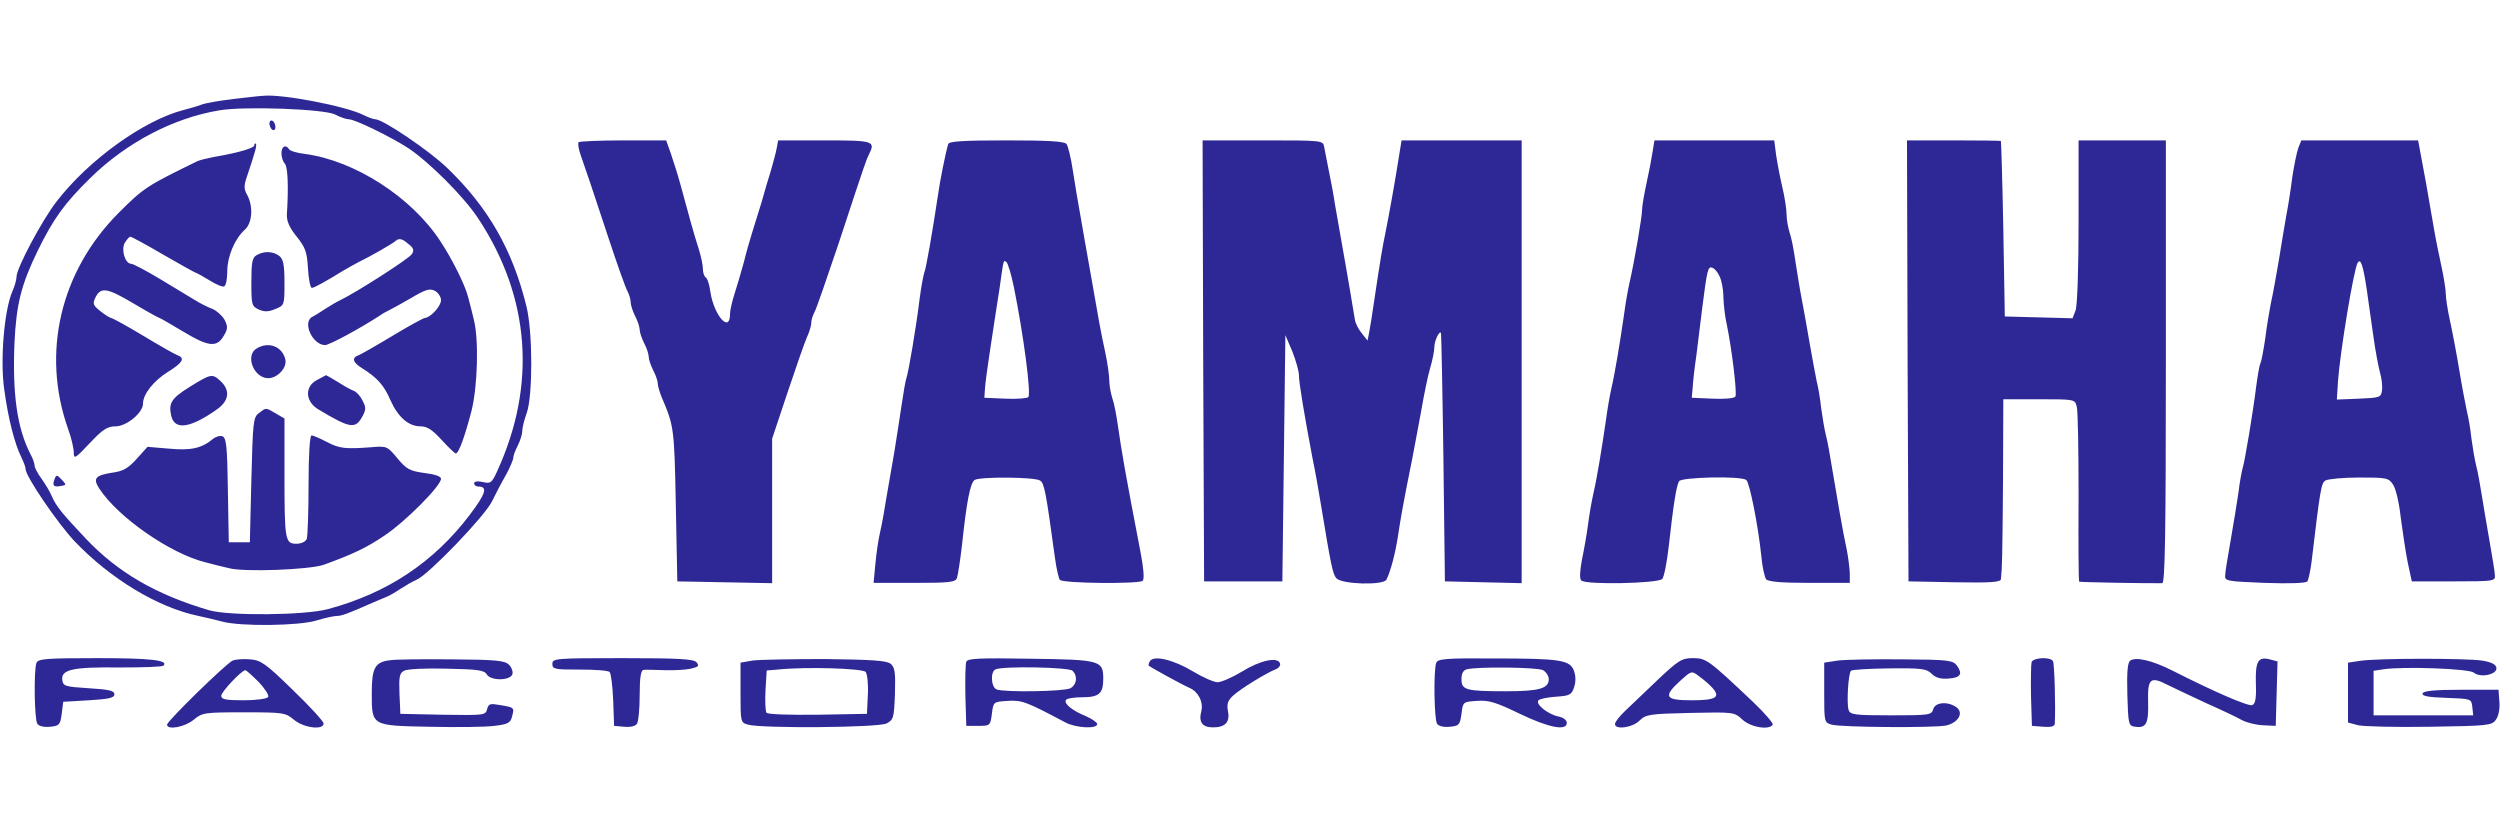 <?xml version="1.0" encoding="UTF-8"?> <svg xmlns="http://www.w3.org/2000/svg" height="825" viewBox="32.5 49.5 830.5 211.8" width="2500"><g fill="#2e2897"><path d="m110.5 51.2c-4.4.5-9.3 1.3-11 1.9-1.6.6-4.3 1.4-6 1.8-13.2 3.4-31.6 16.6-42.2 30.4-4.9 6.3-13.2 22-13.3 24.9 0 1-.6 3.2-1.4 5-2.7 6.2-4.1 22.8-2.7 32.5 1.3 9.7 3.5 18.2 5.7 22.6.8 1.6 1.4 3.3 1.4 3.9 0 2.4 10.5 17.8 16.2 23.9 11.9 12.5 27.7 22.1 41.3 24.9 2.2.5 5.8 1.3 8 1.9 6.1 1.6 25.3 1.4 31.1-.4 2.7-.8 5.7-1.5 6.7-1.5 1.7 0 3.8-.8 12.2-4.5 1.7-.7 3.7-1.6 4.5-1.9s2.9-1.5 4.5-2.6c1.7-1.1 4.1-2.5 5.5-3.1 3.9-1.7 22.4-20.9 24.9-25.9 1.2-2.5 3.3-6.5 4.7-8.9 1.3-2.4 2.4-5 2.4-5.6 0-.7.7-2.6 1.5-4.1.8-1.6 1.5-3.8 1.5-4.9s.7-3.8 1.5-6c2-5.7 2-26.7-.1-35.3-4.6-18.8-12.7-32.9-26.3-46-6-5.8-21.4-16.2-23.9-16.2-.6 0-2.3-.6-3.9-1.4-5.9-3-27.4-7.1-33.4-6.4-.8 0-5 .5-9.4 1zm33.3 5.2c1.7.9 3.8 1.6 4.6 1.6 2 0 13.9 5.8 19.6 9.5 7 4.6 18.7 16.3 23.4 23.5 17.2 26.1 19.4 55.2 6.3 83.8-1.8 4-2.2 4.3-4.8 3.7-1.8-.4-2.9-.2-2.9.4s.6 1.1 1.4 1.1c3.2 0 2.5 2.3-2.7 9.2-12 15.9-27.5 26.2-47.2 31.5-7.7 2.1-32.9 2.3-39.5.4-17.7-5.2-30.4-12.6-41-23.8-8-8.5-9.8-10.7-11.3-14.1-.6-1.5-2.2-4.1-3.4-5.8-1.3-1.7-2.3-3.7-2.3-4.3 0-.7-.6-2.5-1.4-3.9-4.4-8.6-6-19.8-5.3-36.8.6-12.9 2.2-19.4 7.8-30.9 5.1-10.4 8.9-15.7 17.4-24 12-11.8 27.7-20 43-22.5 8.5-1.4 34.8-.4 38.3 1.4z"></path><path d="m122 59.4c0 .8.5 1.8 1 2.1.6.3 1-.1 1-.9s-.4-1.8-1-2.1c-.5-.3-1 .1-1 .9zm-5 7.2c0 1-5.7 2.6-13.4 3.9-2.1.4-4.6 1-5.5 1.4-16.8 8.2-17.8 8.8-26.1 17.1-19.5 19.5-25.8 46.6-16.9 71.8 1.1 3 1.9 6.5 1.9 7.9 0 2.3.5 2 5.3-3.1 4.3-4.6 5.9-5.6 8.6-5.6 3.6 0 9.1-4.5 9.1-7.5 0-3.2 3.5-7.6 8.3-10.6 5-3.1 5.8-4.6 3-5.6-1-.4-6.1-3.3-11.4-6.5s-10.1-5.8-10.5-5.8c-.5-.1-2.1-1.1-3.6-2.3-2.5-2-2.6-2.5-1.5-4.7 1.8-3.4 3.9-3 13.1 2.5 4.2 2.5 7.9 4.5 8.1 4.5s3.8 2.1 8 4.6c8.3 5 11.1 5.3 13.4 1.2 1.3-2.2 1.3-3 .2-5.2-.8-1.4-2.6-3-4-3.6-1.4-.5-4.2-1.9-6.1-3.1s-7.2-4.3-11.6-7c-4.5-2.7-8.7-4.9-9.3-4.9-2 0-3.4-4.5-2.2-6.9.7-1.1 1.5-2.1 1.9-2.1s5.4 2.7 11 6c5.7 3.3 10.6 6 10.8 6s2.2 1.1 4.5 2.5c2.2 1.4 4.4 2.3 4.9 2 .6-.4 1-2.6 1-5.1 0-4.8 2.5-10.8 5.9-13.8 2.4-2.2 2.8-7.7.7-11.5-1.1-1.9-1.1-3.1-.1-6 2.8-8.3 3.4-10.5 3-11-.3-.2-.5 0-.5.5zm9 2.7c0 1.3.5 2.8 1.1 3.4 1 1 1.3 7.5.7 16.9-.1 2.2.8 4.3 3.2 7.3 2.9 3.6 3.5 5.1 3.8 10.6.2 3.6.8 6.5 1.3 6.5.8 0 4.7-2.2 10.4-5.7 1.1-.7 3.4-1.9 5-2.8 4.5-2.2 11.3-6.1 12.7-7.3.9-.7 2-.5 3.7 1 2 1.5 2.3 2.3 1.4 3.6-.9 1.5-18.4 12.7-23.8 15.3-1.1.5-3.3 1.8-5 2.9-1.6 1.1-3.6 2.3-4.2 2.6-3.5 1.7 0 9.4 4.2 9.4 1.4 0 11.6-5.5 18.5-10 .8-.6 2.2-1.3 3-1.7s4.1-2.2 7.2-4c4.7-2.8 6.1-3.2 7.8-2.3 1.1.6 2 2 2 3.1 0 2-3.5 5.8-5.4 5.9-.4 0-5.2 2.6-10.5 5.8s-10.4 6.1-11.3 6.5c-2.6.9-2.2 2.4 1 4.4 5 3.1 7.3 5.7 9.4 10.6 2.5 5.6 6 8.7 10 8.7 2.2 0 3.9 1.1 7 4.5 2.3 2.5 4.4 4.5 4.7 4.5 1 0 3-5.6 5.2-14 2.1-8.3 2.5-23.9.8-30.5-.5-2.2-1.4-5.6-1.9-7.5-1-4-5.3-12.6-9.2-18.5-9.6-14.7-28.5-26.8-45-29-2.6-.3-5-1-5.3-1.6-1.1-1.7-2.5-.9-2.5 1.4zm-8.2 33.8c-1.5.8-1.8 2.4-1.8 9 0 7.5.1 8 2.5 9.1 1.8.8 3.2.8 5.5-.2 3-1.2 3-1.3 3-8.8 0-5.9-.4-7.7-1.7-8.8-2.1-1.6-5.1-1.7-7.5-.3zm0 31c-4 2.3-1 9.9 3.8 9.9 3.1 0 6.3-3.5 5.7-6.2-1-4.3-5.5-6.1-9.5-3.7zm-22.3 12.8c-6.1 3.8-7.1 5.4-6.1 9.7 1.2 4.8 6.4 4 15.4-2.4 3.8-2.8 4.2-6.2 1-9.2-2.8-2.6-3.2-2.5-10.3 1.9zm42.3-2.3c-4.2 2.2-3.9 7.2.5 9.8 10.7 6.4 12.3 6.6 14.7 2.1 1.1-2.1 1.1-2.9-.1-5.1-.7-1.5-2-2.9-2.9-3.2-.8-.3-3.2-1.6-5.2-2.9-2.1-1.3-3.9-2.3-4-2.3-.2.1-1.5.8-3 1.6zm-19.3 11c-1.9 1.4-2 3-2.5 22.2l-.5 20.7h-7l-.3-17.3c-.2-14.3-.5-17.4-1.8-17.9-.8-.3-2.2.1-3.2.9-3.7 3.1-7.3 3.9-14.6 3.2l-7.1-.6-3.5 3.9c-2.9 3.2-4.5 4.2-8.3 4.7-5.6.9-6.4 1.9-4.2 5.3 6.2 9.5 23.5 21.5 35 24.4 2.2.6 5.8 1.5 8 2 5.1 1.4 26.9.5 31.5-1.1 9.9-3.6 14.1-5.6 20.2-9.7 6.8-4.5 18.8-16.5 18.8-18.9 0-.8-2.1-1.5-5.5-1.9-4.9-.7-5.9-1.2-9-4.9-3.2-3.9-3.6-4.1-8.2-3.7-9.1.7-11 .5-15.2-1.7-2.3-1.2-4.6-2.2-5.1-2.2-.6 0-1 6.5-1 16.4 0 9-.3 17.1-.6 18-.4.9-1.8 1.6-3.4 1.6-3.8 0-4-1.1-4-23v-18.6l-2.9-1.7c-3.5-2-3.1-2-5.6-.1zm-67.9 22c-.8 2.1-.3 2.7 2.2 2.2 1.8-.3 1.8-.4.2-2.1s-1.8-1.7-2.4-.1zm174.1-112c-.3.4 0 2.3.7 4.3 2 5.7 3.3 9.5 9.1 27.1 3 9.1 5.9 17.3 6.5 18.2.5 1 1 2.6 1 3.5 0 1 .7 3.1 1.5 4.7.8 1.5 1.5 3.6 1.5 4.5s.7 2.9 1.5 4.5c.8 1.5 1.5 3.6 1.5 4.5s.7 2.9 1.5 4.5c.8 1.5 1.5 3.5 1.5 4.3s.6 2.9 1.3 4.6c4.1 9.6 4.2 10.2 4.7 35.7l.5 25.5 15.8.3 15.7.3v-48l5.1-15.3c2.8-8.4 5.7-16.7 6.5-18.5.8-1.7 1.4-3.8 1.4-4.7s.5-2.4 1-3.4c.6-.9 4.1-11.2 8-22.7 9.4-28.6 9.2-27.8 10.1-29.7 2.3-4.6 1.8-4.8-14.6-4.8h-15.5l-.5 2.7c-.3 1.6-1.2 4.8-1.9 7.3-.8 2.5-2.2 7.2-3.1 10.5-1 3.3-2.4 7.8-3.1 10s-2 6.7-2.8 10c-.9 3.3-2.3 8-3.1 10.5s-1.5 5.5-1.5 6.7c0 6.5-5.3.5-6.5-7.3-.3-2.4-1-4.6-1.6-4.9-.5-.4-.9-1.6-.9-2.8s-.6-4.2-1.4-6.7c-1.5-4.6-3.3-11.1-6.1-21.5-.9-3.3-2.4-7.9-3.2-10.3l-1.5-4.2h-14.2c-7.9 0-14.5.3-14.9.6zm122.8.6c-.9 3-2.8 12.4-3.5 17.6-1.6 10.6-3.8 23.7-4.5 25.3-.3.9-1 4.7-1.5 8.5-1.1 9.2-3.7 24.5-4.4 26.4-.3.8-1 4.9-1.6 9s-1.7 11.1-2.4 15.5c-.8 4.4-1.9 11.1-2.6 15-.6 3.8-1.5 9-2.1 11.5s-1.3 7.3-1.6 10.7l-.6 6.3h13.5c11.5 0 13.7-.2 14.2-1.6.3-.9 1.1-5.9 1.7-11.2 1.5-14.1 2.7-20.5 4.2-21.4 1.7-1.1 19.9-1 21.7.2 1.4.9 1.9 3.3 4.9 25.3.5 3.8 1.3 7.3 1.7 7.7 1.2 1.2 26.4 1.4 27.5.3.6-.6.3-4.2-.7-9.4-5.3-27.5-6.3-33.6-7.5-41.9-.5-3.6-1.3-7.8-1.9-9.4-.5-1.6-1-4.2-1-5.9 0-1.6-.6-5.9-1.4-9.6-1.4-6.4-2-9.7-5.2-28.1-.8-4.7-2.2-12.1-2.9-16.5-.8-4.4-2-11.4-2.6-15.5s-1.6-8.1-2.1-8.8c-.8-.9-6-1.2-20-1.2-14.2 0-19 .3-19.3 1.2zm21.8 47.5c3.2 15.8 5.8 35.5 4.8 36.6-.5.4-3.9.7-7.7.5l-6.9-.3.2-3c.1-1.7.9-7.7 1.8-13.5s2.2-14.6 3-19.5c1.5-10.6 1.3-9.7 2.3-9.1.5.3 1.6 4 2.5 8.3zm62.9 24.5.3 73.3h26l.5-40.9.5-40.9 2.3 5.4c1.2 3 2.2 6.6 2.2 7.9 0 2.5 1.9 13.8 4.5 27.5.8 3.8 2.1 11 2.9 16 3.2 19.4 3.8 22.5 5 23.9 1.6 2.1 15.7 2.5 16.7.5 1.4-2.9 2.9-8.6 3.8-14.4.9-6 1.9-11.7 4.6-25 .8-3.9 2.1-11.3 3.1-16.5.9-5.2 2.2-11.7 3-14.4.8-2.6 1.4-5.8 1.4-7 0-2 1.7-5.6 2.2-4.6.1.3.5 18.9.8 41.5l.5 41 12.8.3 12.7.3v-147.1h-39.9l-.6 3.7c-1.6 10.3-3.8 22.3-4.7 26.7-1 4.8-1.7 8.8-3.9 23.6-.6 4.1-1.3 8.6-1.6 10l-.5 2.5-1.9-2.4c-1.1-1.3-2.1-3.3-2.3-4.5-.2-1.1-.9-5.5-1.6-9.6s-1.9-11.1-2.7-15.5-1.8-10.3-2.3-13.1c-.4-2.8-1.3-7.7-2-11-.6-3.2-1.4-6.9-1.6-8.2-.4-2.2-.5-2.2-20.4-2.2h-20zm149.3-69.5c-.3 2.1-1.2 6.8-2 10.4-.8 3.7-1.5 7.7-1.5 8.9 0 2.3-2.4 16.5-4.2 24.4-.6 2.6-1.4 7.4-1.8 10.5-1.4 9.6-3 19.4-4.2 24.5-.6 2.6-1.4 7.4-1.8 10.5-1.4 9.6-3 19.4-4.2 24.5-.6 2.6-1.4 7.4-1.8 10.5s-1.3 8.2-2 11.5c-.7 3.9-.8 6.2-.2 6.8 1.5 1.5 25.4 1 26.9-.5.6-.7 1.6-5.7 2.2-11.2 1.5-13.6 2.5-19.8 3.4-21.3.9-1.3 20.3-1.8 22.3-.4 1.1.8 3.9 14.8 5 25.2.3 3.6 1.1 7.1 1.6 7.8.8.8 4.9 1.2 14.4 1.2h13.4v-3.3c-.1-1.7-.5-5.2-1-7.7-1.1-4.8-3.5-18.8-5.1-28.4-.5-3.3-1.3-7.6-1.8-9.5-.5-2-1.2-6.1-1.6-9.1-.3-3-1-7.1-1.5-9-.4-1.9-1.5-7.8-2.4-13s-2.1-12-2.7-15-1.4-8.4-2-12c-.5-3.6-1.3-7.8-1.9-9.4-.5-1.6-1-4.3-1-5.9 0-1.7-.6-5.8-1.4-9.1-.8-3.4-1.7-8.2-2.1-10.9l-.6-4.7h-39.8zm22.2 41.4c.7 1.3 1.3 4.4 1.3 6.9.1 2.5.5 6.5 1.1 9 1.7 8.1 3.5 23 2.9 24.1-.4.6-3.6.9-7.6.7l-6.9-.3.3-3.3c.1-1.9.6-6.6 1.2-10.5.5-4 1.4-11.3 2-16.2 1.6-12.6 1.9-13.7 3.3-13.2.7.2 1.8 1.4 2.4 2.8zm62.5 28.1.3 73.3 15.3.3c11.7.2 15.2 0 15.4-1 .4-3.6.5-7.4.7-32.6l.1-27.2h11.9c11.9 0 11.9 0 12.5 2.5.4 1.4.6 15 .6 30.1-.1 15.2 0 27.8.2 28 .3.2 23 .6 27.6.5.9-.1 1.2-15.5 1.2-73.6v-73.5h-29v26.9c0 15.3-.4 28.1-1 29.6l-1 2.6-11.2-.3-11.3-.3-.5-29c-.3-16-.7-29.1-.8-29.3-.1-.1-7.2-.2-15.7-.2h-15.5zm129.8-70.7c-.5 1.4-1.4 5.7-2 9.7-.5 4-1.4 9.8-2 12.8-.5 3-1.7 9.8-2.5 15-.9 5.2-2 11.5-2.6 14-.5 2.5-1.4 7.8-1.9 11.9-.6 4-1.3 7.7-1.6 8.2s-.9 3.9-1.4 7.7c-1.1 8.9-3.8 24.9-4.5 27.1-.3 1-1 4.7-1.4 8.2-.5 3.5-1.7 10.7-2.6 15.9s-1.8 10.4-1.8 11.5c-.2 1.9.6 2 13.1 2.5 8.4.3 13.7.1 14.2-.5.4-.6 1-3.5 1.4-6.5 2.9-24.4 3.2-26.1 4.6-27 .8-.5 5.9-1 11.2-1 9.2 0 9.8.1 11.3 2.4.9 1.3 2 6.1 2.5 10.7.6 4.6 1.6 11.3 2.3 14.9l1.4 6.5h13.9c13.3 0 13.9-.1 13.7-2 0-1.1-.9-6.3-1.8-11.5s-2.1-12.2-2.6-15.4c-.5-3.3-1.3-7.6-1.8-9.5-.5-2-1.2-6.1-1.6-9.1-.3-3-1-7.1-1.5-9-.4-1.9-1.6-8-2.5-13.5s-2.3-12.9-3.1-16.5-1.4-7.6-1.4-8.9-.6-5.3-1.4-9c-.8-3.6-2-9.5-2.6-13.1s-1.8-10.3-2.6-15c-.9-4.7-1.8-9.7-2.1-11.3l-.5-2.7h-38.8zm22.7 46.8c.6 4.5 1.7 11.8 2.3 16.2s1.6 9.6 2.1 11.5c.6 2 .9 4.7.7 6-.3 2.4-.7 2.5-7.6 2.8l-7.4.3.4-6.3c.7-9.6 5.2-36.9 6.5-39.1 1-1.7 1.8.7 3 8.6zm-774.1 124.3c-.9 2.4-.7 18.7.3 20.2.5.8 2.2 1.2 4.2 1 3.1-.3 3.4-.6 3.9-4.3l.5-4 8.5-.5c6.7-.4 8.5-.8 8.5-2s-1.8-1.6-8.5-2c-7.9-.5-8.5-.7-8.8-2.7-.5-3.5 3.4-4.4 19-4.2 7.7 0 14.2-.2 14.6-.6 1.8-1.8-4.1-2.5-21.9-2.5-17 0-19.8.2-20.3 1.6zm65.2-.8c-2.2 1-21.8 20.1-21.8 21.3 0 1.9 5.9.8 8.8-1.6s3.5-2.5 16.7-2.5 13.8.1 16.7 2.5c3.2 2.7 9.8 3.5 9.8 1.2 0-.7-4.6-5.7-10.2-11.1-9-8.8-10.6-9.9-14.2-10.2-2.3-.2-4.8 0-5.8.4zm8.6 7.1c2.1 2.2 3.5 4.4 3.2 5-.4.6-3.9 1.1-8.2 1.1-5.9 0-7.4-.3-7.4-1.5 0-1.3 6.7-8.4 8-8.5.3 0 2.3 1.8 4.4 3.9zm43.6-7.2c-4.9.6-6 2.5-6 10.8 0 11.1-.2 10.9 19.1 11.3 9 .2 18.7.1 21.6-.3 4.5-.5 5.4-1 5.9-3.1.8-3 .8-3-3.9-3.8-3.4-.6-3.9-.5-4.4 1.4-.5 2-1.1 2-14.7 1.8l-14.1-.3-.3-6.7c-.2-5.6 0-6.8 1.5-7.6 1-.6 7.4-.9 14.2-.7 10.3.2 12.5.5 13.3 1.9 1.2 2.1 7.6 2.2 8.5 0 .3-.8-.2-2.3-1.1-3.2-1.4-1.4-4.3-1.7-18.9-1.8-9.4-.1-18.8 0-20.7.3zm54 1.2c0 1.8.8 1.9 9.1 1.9 5 0 9.4.3 9.9.8s1 4.7 1.2 9.4l.3 8.5 3.4.3c2 .2 3.7-.2 4.2-1 .5-.7.9-5 .9-9.6 0-5.8.4-8.2 1.3-8.3.6-.1 3.8 0 6.9.1s7.1-.1 8.8-.5c2.5-.6 2.9-.9 1.9-2.1-.9-1.1-5.6-1.4-24.5-1.4-22.4 0-23.4.1-23.4 1.9zm66.5-1.1-4 .7v10c0 9.7 0 9.9 2.5 10.6 4.7 1.3 43.3 1 46-.4 2.3-1.2 2.5-1.8 2.8-9.8.2-7.1 0-8.8-1.4-10-1.3-1.1-6.2-1.4-21.8-1.6-11.1 0-21.9.2-24.1.5zm37.6 3.8c.5.7.9 4.1.7 7.6l-.3 6.3-16.4.3c-9.3.1-16.7-.1-17-.7-.3-.5-.5-3.8-.3-7.4l.4-6.6 3.6-.3c9.4-1 28.3-.4 29.3.8zm33.4-3.4c-.3.8-.4 5.9-.3 11.4l.3 9.9h4c3.9 0 4-.1 4.5-4 .5-4 .5-4 5.3-4.3 4.7-.3 6.2.3 19.2 7.2 3.4 1.8 10.5 2.2 10.5.5 0-.5-1.7-1.7-3.7-2.6-4.5-1.8-7.5-4.2-6.7-5.4.3-.5 2.7-.9 5.3-.9 5.7 0 7.1-1.2 7.1-6.1 0-6.1-.8-6.4-24.1-6.7-17.3-.3-21-.1-21.4 1zm35.3 3c1.8 1.8 1.4 4.6-.7 5.8-2.1 1.1-21.9 1.4-24.5.4-1.9-.7-2.2-6-.3-6.7 2.7-1.1 24.3-.7 25.5.5zm25.7-3.2c-.4.6-.5 1.3-.4 1.5.7.6 11.4 6.5 13.6 7.4 2.9 1.3 4.6 4.7 3.9 7.6-1 3.8.3 5.5 3.9 5.5 4.1 0 5.7-1.8 4.9-5.6-.4-2.2 0-3.4 1.8-5 2.5-2.3 11.2-7.6 14.1-8.7 1-.4 1.7-1.3 1.4-2-.8-2.2-6.5-1-12.5 2.7-3.3 2-7 3.6-8.2 3.6s-4.9-1.6-8.2-3.6c-6.3-3.8-13-5.5-14.3-3.4zm95.1.6c-.9 2.4-.7 18.7.3 20.2.5.8 2.2 1.2 4.2 1 3.1-.3 3.4-.6 3.9-4.3.5-4 .5-4 5.2-4.3 3.9-.3 6.3.5 14 4.2 9.7 4.7 15.8 5.9 15.8 3.1 0-.9-1.2-1.8-2.7-2.1-3.6-.7-7.9-4.2-6.7-5.4.5-.5 3.1-1 5.9-1.2 4.4-.3 5.1-.6 5.9-3.1.6-1.7.6-3.7 0-5.4-1.3-3.7-4.4-4.2-27-4.2-15.7-.1-18.3.1-18.8 1.5zm35.5 2.4c1 .6 1.9 1.9 1.9 3 0 3.1-3.2 4-14.2 4-13.3 0-14.8-.4-14.8-4 0-1.9.6-3 1.8-3.3 3.5-.9 23.4-.7 25.3.3zm38.1 3.2c-4.2 4-9.1 8.7-10.9 10.4s-3.3 3.6-3.3 4.3c0 2 5.9 1.2 8.2-1.2 2.1-2 3.3-2.2 16.8-2.5 14.4-.3 14.6-.3 17.3 2.2 2.8 2.6 8.9 3.6 10.1 1.7.3-.4-2.7-3.9-6.7-7.7-14.6-13.8-15.4-14.4-19.8-14.4-3.7 0-4.8.7-11.7 7.2zm18.1 2.6c2.9 3.2 1.3 4.2-6.9 4.2-8.8 0-9.5-1.2-3.7-6.5 3.7-3.3 3.7-3.4 6.2-1.5 1.4 1 3.4 2.7 4.4 3.8zm41.7-9-4.5.7v10c0 9.7 0 9.9 2.5 10.6 3.2.9 33.7 1.1 37.9.3 4.1-.9 6.1-4.2 3.5-6.1-2.8-2-7.1-1.7-7.7.7-.5 1.9-1.4 2-14 2-12.1 0-13.6-.2-14.1-1.8-.7-2.2-.1-12.1.8-13 .4-.4 6.2-.7 12.8-.8 10.7-.1 12.3.1 14 1.8 1.3 1.3 3 1.8 5.5 1.6 4.1-.3 4.9-1.5 2.9-4.3-1.3-1.8-2.9-2-18.2-2.1-9.3-.1-18.9.1-21.4.4zm64.4.5c-.2.7-.3 5.8-.2 11.3l.3 9.9 3.8.3c2.5.2 3.7-.1 3.8-1 .3-5.6-.1-20-.6-20.8-.9-1.5-6.5-1.2-7.1.3zm32.8-.5c-.9.6-1.2 3.6-1 11.3.3 10.1.4 10.4 2.7 10.7 3.6.5 4.4-1.1 4.2-8.3-.2-7.7.7-8.6 6.5-5.6 2.2 1.1 8 3.8 12.9 6.1 5 2.2 10.2 4.7 11.8 5.6 1.5.8 4.6 1.6 7 1.7l4.2.2.3-10.7.3-10.7-2.6-.7c-3.9-1-4.8.7-4.6 8.1.2 4.9-.2 6.7-1.2 7.1-1.3.5-12.4-4.3-26.8-11.6-6.4-3.2-11.8-4.5-13.7-3.2zm76.3.1-4 .6v19.9l3.4.9c1.9.4 12.6.7 23.8.5 19.1-.3 20.6-.4 21.9-2.3.9-1.2 1.4-3.6 1.2-6l-.3-4h-12.4c-8.8 0-12.6.4-12.8 1.2-.3.9 1.9 1.3 7.9 1.5 8.2.3 8.3.3 8.6 3l.3 2.8h-33.1v-14.8l3.3-.5c6.8-1 28.3-.2 30 1.1 2.2 1.9 7.9.6 7.5-1.6-.2-1.2-1.8-1.9-4.8-2.4-5.5-.8-35-.8-40.5.1z"></path></g></svg> 